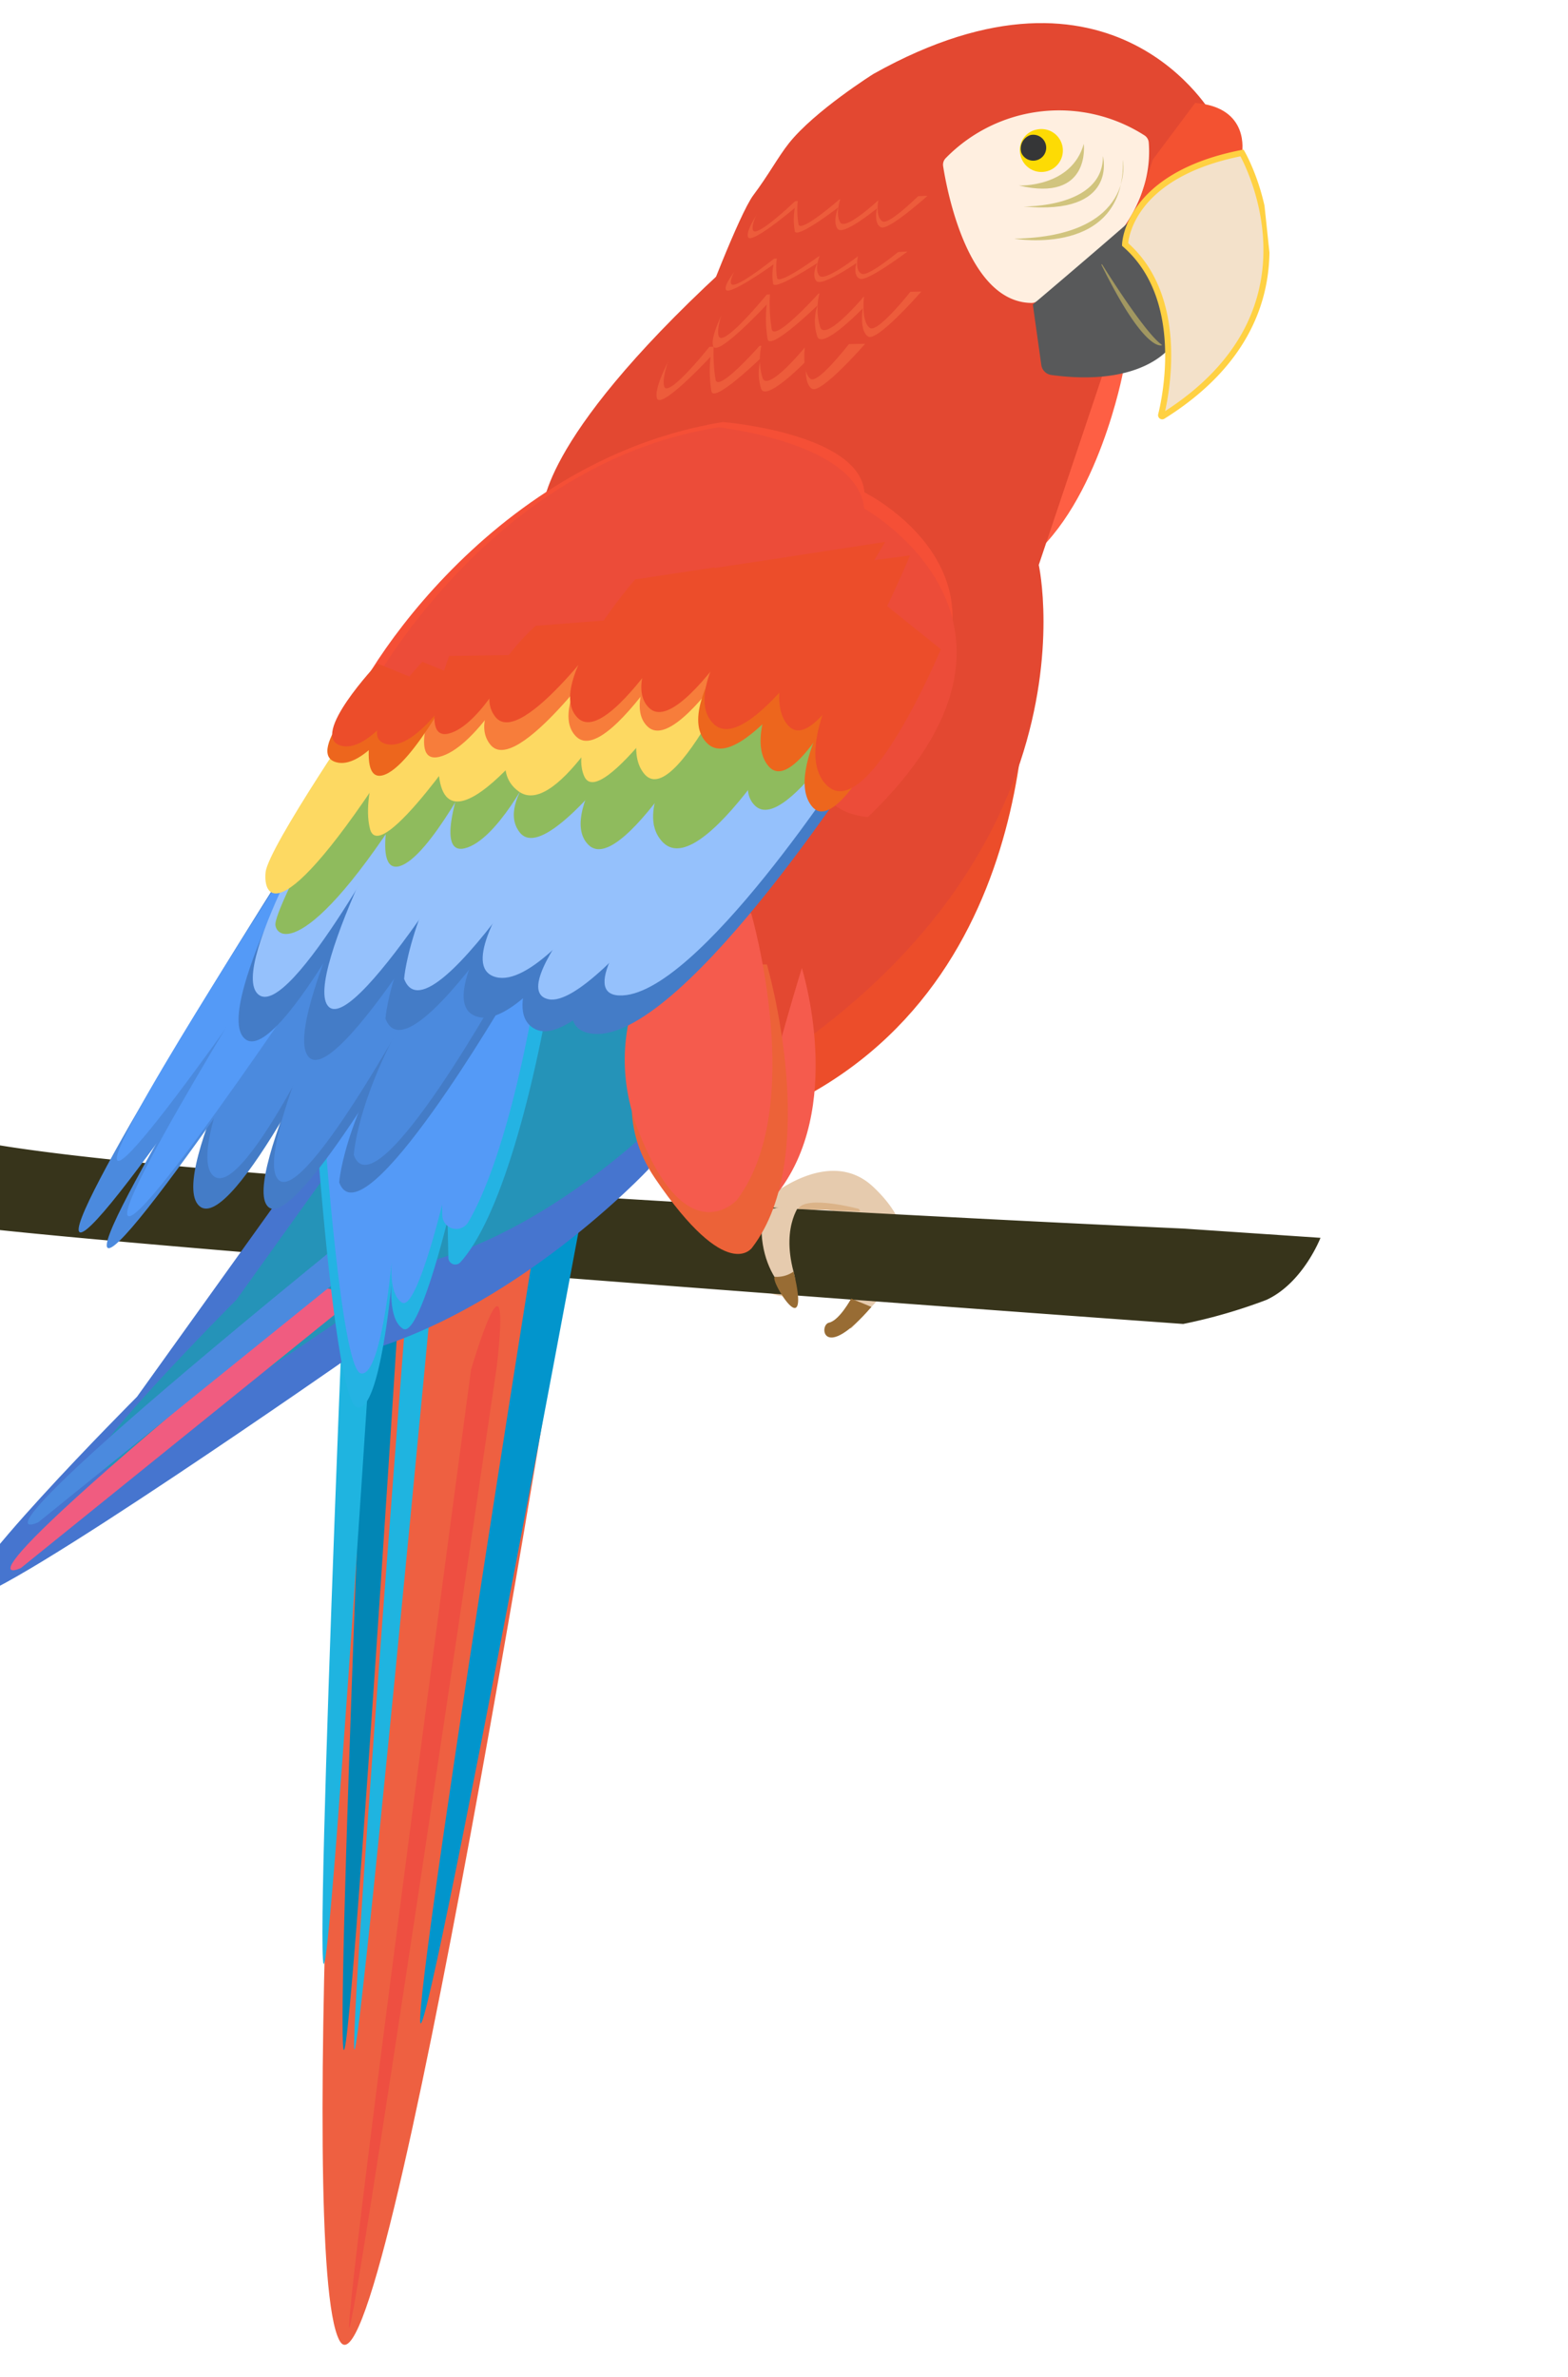 <svg xmlns="http://www.w3.org/2000/svg" xmlns:xlink="http://www.w3.org/1999/xlink" width="130" height="197" viewBox="0 0 130 197">
  <defs>
    <clipPath id="clip-path">
      <rect id="長方形_1094" data-name="長方形 1094" width="130" height="197" transform="translate(0 5936)" fill="#fff" stroke="#707070" stroke-width="1"/>
    </clipPath>
    <clipPath id="clip-path-2">
      <rect id="長方形_827" data-name="長方形 827" width="120.826" height="185.288" fill="none"/>
    </clipPath>
  </defs>
  <g id="img_wood-left_page" transform="translate(0 -5936)">
    <g id="マスクグループ_98" data-name="マスクグループ 98" clip-path="url(#clip-path)">
      <g id="グループ_2197" data-name="グループ 2197" transform="matrix(0.995, -0.105, 0.105, 0.995, -18.174, 5948.832)">
        <g id="グループ_2196" data-name="グループ 2196" transform="translate(1)" clip-path="url(#clip-path-2)">
          <path id="パス_16505" data-name="パス 16505" d="M187.765,52.1s-3.152,10.57-9.395,14.615l4.3-16.45Z" transform="translate(-80.036 -22.553)" fill="#fe5f44"/>
          <path id="パス_16506" data-name="パス 16506" d="M158.731,90.821s-.111,27.2-22,36.342l.5-5.248Z" transform="translate(-61.352 -40.752)" fill="#ec4d2a"/>
          <path id="パス_16507" data-name="パス 16507" d="M154.778,38.93l-7.913,17.3s3.249,28.65-35.781,42.832l-1.185.325-1.486-14.452-1.968-37.351s-.032-5.7,16.859-18.3l3.675-3.636L144,30.4Z" transform="translate(-47.763 -11.512)" fill="#e34831"/>
          <path id="パス_16508" data-name="パス 16508" d="M127.286,170.14s5.581-3.972,8.915-.1c2.533,2.939,3.139,6.121-.117,8.94l-2.874,2.488a.169.169,0,0,1-.276-.163l.481-2.25s4.014-4.019.363-6.735-5.607,1.743-5.607,1.743a12.27,12.27,0,0,0,.639,3.722c.613,1.493-7.372-.069-1.524-7.64" transform="translate(-56.148 -75.537)" fill="#e6cbae"/>
          <path id="パス_16509" data-name="パス 16509" d="M105.261,166.079S4.647,150.895,3.247,146.822s-5.814,5.76-1.186,7.71,102.344,19.4,102.344,19.4a43.814,43.814,0,0,0,7.076-1.261c3.166-1.082,4.987-4.639,4.987-4.639" transform="translate(0 -65.441)" fill="#37341b"/>
          <path id="パス_16517" data-name="パス 16517" d="M131.355,172.606s-1.9,1.6-1.273,5.635-3.475-.131-1.974-5.272Z" transform="translate(-57.334 -77.449)" fill="#e6cbae"/>
          <path id="パス_16518" data-name="パス 16518" d="M139.729,188.627l-1.6-.862s-1.15,1.691-2.032,1.79-.871,3.293,3.629-.928" transform="translate(-60.865 -84.251)" fill="#986c34"/>
          <path id="パス_16519" data-name="パス 16519" d="M75.078,174.327S49.868,268.192,46.878,261,56.9,176.877,56.9,176.877s18.055-14.469,18.173-2.55" transform="translate(-20.834 -76.109)" fill="#ee6041"/>
          <path id="パス_16520" data-name="パス 16520" d="M89.058,139.925s-25.76,86.955-24.7,79.55S85.13,139.635,85.13,139.635s6.586-11.255,3.928.289" transform="translate(-28.865 -60.449)" fill="#0295cc"/>
          <path id="パス_16521" data-name="パス 16521" d="M67.1,138.517s-15.039,89.335-14.675,81.867,11.466-81.668,11.466-81.668,4.587-11.966,3.209-.2" transform="translate(-23.521 -59.83)" fill="#0286b5"/>
          <path id="パス_16522" data-name="パス 16522" d="M67.784,170s-14.331,71.077-13.723,65.122,11.593-65.012,11.593-65.012,3.619-9.481,2.13-.11" transform="translate(-24.249 -74.422)" fill="#1fb4e0"/>
          <path id="パス_16523" data-name="パス 16523" d="M65.449,125.344S50.41,214.68,50.774,207.211,62.24,125.543,62.24,125.543s4.587-11.966,3.209-.2" transform="translate(-22.78 -53.919)" fill="#1fb4e0"/>
          <path id="パス_16524" data-name="パス 16524" d="M69.411,188.253s-21.7,84.6-20.482,77.49,18.326-77.43,18.326-77.43,4.615-11.227,2.156-.06" transform="translate(-21.933 -82.25)" fill="#ee4f41"/>
          <path id="パス_16525" data-name="パス 16525" d="M63.163,152.055s-12.41,10.76-26.026,12.728c0,0-30.9,17.067-33.615,16.7s15.493-15.121,15.493-15.121l17.645-19.825s34.661-27.307,26.5,5.517" transform="translate(-1.456 -60.972)" fill="#4675cf"/>
          <path id="パス_16526" data-name="パス 16526" d="M75.184,144.588S64.511,153.842,52.8,155.535c0,0-26.571,14.677-28.909,14.363s13.324-13,13.324-13l15.175-17.05S82.2,116.36,75.184,144.588" transform="translate(-10.614 -58.638)" fill="#2593b8"/>
          <path id="パス_16527" data-name="パス 16527" d="M41.311,178.751,11.093,198.289s-8.446,2.958,27.449-20.435Z" transform="translate(-4.589 -79.804)" fill="#f05c80"/>
          <path id="パス_16528" data-name="パス 16528" d="M44.615,172.2,14.4,191.737S5.951,194.694,41.846,171.3Z" transform="translate(-6.072 -76.864)" fill="#4b8ade"/>
          <path id="パス_16529" data-name="パス 16529" d="M83.021,136.72s-4.49,16.408-9.578,20.988a.574.574,0,0,1-.958-.474l.261-3.1s-3.4,9.53-4.623,8.551-.468-4.188-.468-4.188-2.124,10.949-3.985,10.265-.874-25.788-.874-25.788,19.046-12.342,20.225-6.252" transform="translate(-28.06 -60.589)" fill="#24b3e3"/>
          <path id="パス_16530" data-name="パス 16530" d="M82.248,137.638s-3.255,11.9-7.233,17.314a1.156,1.156,0,0,1-2.087-.777L73,153.31s-3.059,8.576-4.161,7.7-.421-3.769-.421-3.769-1.911,9.854-3.587,9.238-.787-23.209-.787-23.209,17.141-11.107,18.2-5.626" transform="translate(-28.632 -61.077)" fill="#549af7"/>
          <path id="パス_16531" data-name="パス 16531" d="M80.974,132.77s-14.142,19.339-15.519,13.968c0,0,1.05-6.234,9.145-15.426s6.374,1.458,6.374,1.458" transform="translate(-29.37 -57.243)" fill="#447cc7"/>
          <path id="パス_16532" data-name="パス 16532" d="M69.153,133.038s-12.909,18.214-14.939,15.679,9.241-19.777,9.241-19.777Z" transform="translate(-24.216 -57.856)" fill="#447cc7"/>
          <path id="パス_16533" data-name="パス 16533" d="M57.6,132.524s-11.272,18.2-13.732,15.4,9.006-19.27,9.006-19.27,6.6-.518,4.725,3.872" transform="translate(-19.527 -57.718)" fill="#447cc7"/>
          <path id="パス_16534" data-name="パス 16534" d="M82.24,130.224s-12.883,18.5-14.172,13.334c0,0,.933-5.979,8.316-14.764s5.855,1.43,5.855,1.43" transform="translate(-30.543 -56.191)" fill="#4b8ade"/>
          <path id="パス_16535" data-name="パス 16535" d="M70.419,129.3S58.158,147.442,56.2,144.9s8.743-19.721,8.743-19.721Z" transform="translate(-25.112 -56.167)" fill="#4b8ade"/>
          <path id="パス_16536" data-name="パス 16536" d="M59.046,129.445S48.716,146.934,46.431,144.22s8.233-18.527,8.233-18.527,6.091-.469,4.383,3.753" transform="translate(-20.688 -56.392)" fill="#4b8ade"/>
          <path id="パス_16537" data-name="パス 16537" d="M132.839,137.61s2.457,12-4.176,18.543,4.176-18.543,4.176-18.543" transform="translate(-56.766 -61.747)" fill="#f55b4d"/>
          <path id="パス_16538" data-name="パス 16538" d="M177.2,9.318s-6.566-15.537-27.647-6.485c0,0-5.179,2.535-7.584,4.986-.995,1.014-1.97,2.454-3.365,3.949-1.353,1.45-5.326,9.373-5.326,9.373l29.042,4.7Z" transform="translate(-59.8 0)" fill="#e34831"/>
          <path id="パス_16539" data-name="パス 16539" d="M188.6,16.238a13.127,13.127,0,0,0-16.542.135.778.778,0,0,0-.307.66c.105,2.087.867,11.435,6.095,12.033a.775.775,0,0,0,.368-.048c1.382-.538,10.461-4.36,10.686-12.14a.782.782,0,0,0-.3-.64" transform="translate(-77.064 -5.991)" fill="#ffefe0"/>
          <path id="パス_16540" data-name="パス 16540" d="M193.991,39.34s-2.594,3.159-10.1,1.321a.973.973,0,0,1-.739-.911l-.175-5.055s11.709-7.948,12.562-8.852-.958.861-.958.861-.068,6.022-.265,6.613Z" transform="translate(-82.102 -11.48)" fill="#58595a"/>
          <path id="パス_16541" data-name="パス 16541" d="M183.461,17.872a1.778,1.778,0,1,0,1.578-1.85,1.722,1.722,0,0,0-1.578,1.85" transform="translate(-82.316 -7.184)" fill="#fddb04"/>
          <path id="パス_16542" data-name="パス 16542" d="M118.2,61.8s15.608,9.859-2.581,22.828c0,0-6.1-.657-2.552-6.856s-9.035,3.018-9.035,3.018L82.876,83.158s-10.435-3.519-9.654-6.507,13.971-20.753,33.93-21.87c0,0,11.169,2.1,11.05,7.022" transform="translate(-32.836 -24.581)" fill="#f54f36"/>
          <path id="パス_16543" data-name="パス 16543" d="M117.526,63.457s15.942,11.177-2.356,25.436c0,0-6.193-.8-2.667-7.677s-9.129,3.264-9.129,3.264l-21.433,2.4S71.318,82.828,72.076,79.5,86.008,56.512,106.238,55.5c0,0,11.352,2.469,11.288,7.96" transform="translate(-32.324 -24.902)" fill="#ec4c39"/>
          <path id="パス_16544" data-name="パス 16544" d="M122.716,136.082s2.925,16.187-3.658,23.171c0,0-2.349,2.941-7.425-6.534s5.891-17.172,5.891-17.172Z" transform="translate(-49.489 -60.821)" fill="#ec6238"/>
          <path id="パス_16545" data-name="パス 16545" d="M121.692,128.187s2.964,16.423-3.688,23.506c0,0-4.637,4.055-7.509-6.632-2.891-10.76,5.948-17.419,5.948-17.419Z" transform="translate(-49.319 -57.274)" fill="#f55b4d"/>
          <path id="パス_16546" data-name="パス 16546" d="M188.488,18.914s.1,4.9-5.705,2.869c0,0,4.311.633,5.705-2.869" transform="translate(-82.016 -8.487)" fill="#d1c47e"/>
          <path id="パス_16547" data-name="パス 16547" d="M190.119,21.045s.787,5.045-6.978,3.458c0,0,6.564.829,6.978-3.458" transform="translate(-82.177 -9.443)" fill="#d1c47e"/>
          <path id="パス_16548" data-name="パス 16548" d="M190.88,21.931s.494,6.417-9.646,5.542c0,0,8.99,2.566,9.646-5.542" transform="translate(-81.321 -9.841)" fill="#d1c47e"/>
          <path id="パス_16549" data-name="パス 16549" d="M48.524,118.432s-20.531,25.95-18.694,26.414,23.25-25.584,23.25-25.584,5.212-7.278-4.556-.83" transform="translate(-13.333 -51.945)" fill="#4b8ade"/>
          <path id="パス_16550" data-name="パス 16550" d="M44.568,115.636s-20.531,25.95-18.694,26.414,23.25-25.584,23.25-25.584,5.212-7.278-4.556-.83" transform="translate(-11.558 -50.69)" fill="#4b8ade"/>
          <path id="パス_16551" data-name="パス 16551" d="M52.075,113.987S31.544,139.937,33.381,140.4s23.25-25.584,23.25-25.584,5.212-7.278-4.556-.83" transform="translate(-14.926 -49.951)" fill="#549af7"/>
          <path id="パス_16552" data-name="パス 16552" d="M49.056,113.21s-17.791,21.91-16.4,22.5,19.868-21.326,19.868-21.326,4.567-6.194-3.465-1.176" transform="translate(-14.617 -49.918)" fill="#549af7"/>
          <path id="パス_16553" data-name="パス 16553" d="M129.279,102.913s-18.426,22.966-25.3,20.311S124.7,97.847,124.7,97.847Z" transform="translate(-46.164 -43.905)" fill="#447cc7"/>
          <path id="パス_16554" data-name="パス 16554" d="M123.508,95.669s-21.723,29.06-26.99,25.856,14.117-21.44,14.117-21.44Z" transform="translate(-42.901 -42.927)" fill="#447cc7"/>
          <path id="パス_16555" data-name="パス 16555" d="M106.927,106.263S93,126.653,87.933,124.61,99.31,106,99.31,106Z" transform="translate(-39.021 -47.562)" fill="#447cc7"/>
          <path id="パス_16556" data-name="パス 16556" d="M92.82,105.082s-16.3,21.906-17.868,15.833c0,0,1.22-7.054,10.544-17.469s7.324,1.636,7.324,1.636" transform="translate(-33.631 -44.515)" fill="#447cc7"/>
          <path id="パス_16557" data-name="パス 16557" d="M79.894,107.176s-14.877,20.632-17.205,17.768,10.663-22.392,10.663-22.392Z" transform="translate(-28.003 -46.016)" fill="#447cc7"/>
          <path id="パス_16558" data-name="パス 16558" d="M67.611,107.746s-11.768,18.5-14.317,15.659,9.416-19.575,9.416-19.575,6.858-.544,4.9,3.915" transform="translate(-23.754 -46.58)" fill="#447cc7"/>
          <path id="パス_16559" data-name="パス 16559" d="M130.678,104.263s-14.991,18.667-21.321,17.726,16.882-20.675,16.882-20.675Z" transform="translate(-48.578 -45.461)" fill="#95c1fc"/>
          <path id="パス_16560" data-name="パス 16560" d="M119.089,106.981s-15.914,18.584-20.063,17.25S109.295,110.7,109.295,110.7Z" transform="translate(-44.097 -48.003)" fill="#95c1fc"/>
          <path id="パス_16561" data-name="パス 16561" d="M110.482,102.74s-14.068,19.091-19.119,17.228,11.51-17.415,11.51-17.415Z" transform="translate(-40.565 -46.016)" fill="#95c1fc"/>
          <path id="パス_16562" data-name="パス 16562" d="M96.237,99.438s-16.3,21.906-17.868,15.833c0,0,1.22-7.054,10.544-17.469s7.324,1.636,7.324,1.636" transform="translate(-35.165 -41.982)" fill="#95c1fc"/>
          <path id="パス_16563" data-name="パス 16563" d="M82.261,103.948s-13.686,18.326-15.808,15.8,9.835-19.871,9.835-19.871Z" transform="translate(-29.705 -44.814)" fill="#95c1fc"/>
          <path id="パス_16564" data-name="パス 16564" d="M69.574,104.657S58.431,121.219,56.054,118.7s8.941-17.51,8.941-17.51,6.439-.521,4.579,3.467" transform="translate(-25.005 -45.395)" fill="#95c1fc"/>
          <path id="パス_16565" data-name="パス 16565" d="M133.324,94.259s-11.424,16.245-14.6,12.3,7.01-12.392,7.01-12.392Z" transform="translate(-52.999 -42.252)" fill="#8fbb5d"/>
          <path id="パス_16566" data-name="パス 16566" d="M144.044,96.608s-8.52,11.605-10.858,8.8,5.236-8.847,5.236-8.847Z" transform="translate(-59.56 -43.33)" fill="#8fbb5d"/>
          <path id="パス_16567" data-name="パス 16567" d="M120.42,95.073s-10.149,14.588-12.764,11.46,6-11.16,6-11.16Z" transform="translate(-48.084 -42.66)" fill="#8fbb5d"/>
          <path id="パス_16568" data-name="パス 16568" d="M128.379,83.534S119.567,99.545,117.132,96s5.15-12.291,5.15-12.291Z" transform="translate(-52.341 -37.482)" fill="#fdd962"/>
          <path id="パス_16569" data-name="パス 16569" d="M108.292,100.117s-8.712,9.9-10.6,6.987,4.1-7.167,4.1-7.167Z" transform="translate(-43.669 -44.842)" fill="#8fbb5d"/>
          <path id="パス_16570" data-name="パス 16570" d="M89.342,102.813s-3.459,6.749-.723,6.387,6.262-5.891,6.262-5.891Z" transform="translate(-39.291 -46.133)" fill="#8fbb5d"/>
          <path id="パス_16571" data-name="パス 16571" d="M79.152,102.271s-3.109,7.58-.544,7.174,7.508-8.1,7.508-8.1Z" transform="translate(-34.817 -45.474)" fill="#8fbb5d"/>
          <path id="パス_16572" data-name="パス 16572" d="M70.171,94.069s-10.3,14.411-10.2,15.916,3.564,2.651,15.561-13.851Z" transform="translate(-26.907 -42.209)" fill="#8fbb5d"/>
          <path id="パス_16573" data-name="パス 16573" d="M118.648,90.9s-9.26,11.114-10.273,7.973,4-8.165,4-8.165Z" transform="translate(-48.568 -40.703)" fill="#fdd962"/>
          <path id="パス_16574" data-name="パス 16574" d="M107.6,91.774s-6.875,10.364-9.84,7.795S99.837,92.2,99.837,92.2s7.908-3.116,7.763-.422" transform="translate(-43.447 -40.687)" fill="#fdd962"/>
          <path id="パス_16575" data-name="パス 16575" d="M96.8,95.087s-11.7,13.135-9.82,1.99l3.06-2.573Z" transform="translate(-38.935 -42.405)" fill="#fdd962"/>
          <path id="パス_16576" data-name="パス 16576" d="M85.109,95.493s-9.019,10.844-9.518,7.533S78.3,94.445,78.3,94.445Z" transform="translate(-33.895 -42.378)" fill="#fdd962"/>
          <path id="パス_16577" data-name="パス 16577" d="M69.19,90.96s-9.471,11.1-9.91,13.158.616,5.51,12.729-9.9Z" transform="translate(-26.564 -40.814)" fill="#fdd962"/>
          <path id="パス_16578" data-name="パス 16578" d="M120.116,79.123s-10.007,14.285-12.581,11.225,5.92-10.927,5.92-10.927Z" transform="translate(-48.034 -35.503)" fill="#f77d3b"/>
          <path id="パス_16579" data-name="パス 16579" d="M105.258,86.5s-8.712,9.9-10.6,6.987,4.1-7.167,4.1-7.167Z" transform="translate(-42.309 -38.731)" fill="#f77d3b"/>
          <path id="パス_16580" data-name="パス 16580" d="M87.049,88.72s-3.843,6.792-.855,6.4,6.893-5.961,6.893-5.961Z" transform="translate(-38.166 -39.809)" fill="#f77d3b"/>
          <path id="パス_16581" data-name="パス 16581" d="M78.118,88.427s-3.109,7.58-.544,7.174,7.508-8.1,7.508-8.1Z" transform="translate(-34.353 -39.262)" fill="#ed661d"/>
          <path id="パス_16582" data-name="パス 16582" d="M130.92,78.725S120.912,93.01,118.339,89.95s5.92-10.927,5.92-10.927Z" transform="translate(-52.881 -35.324)" fill="#f77d3b"/>
          <path id="パス_16583" data-name="パス 16583" d="M208.147,19.08s1.11-3.691-3.427-4.525l-3.975,4.292L197.718,25.6Z" transform="translate(-88.717 -6.531)" fill="#f35231"/>
          <path id="パス_16584" data-name="パス 16584" d="M208.147,22.763s6.172,13.681-8.813,20.992a.093.093,0,0,1-.129-.114c.512-1.408,3.126-9.393-1.487-14.356,0,0,.706-5.658,10.429-6.522" transform="translate(-88.717 -10.214)" fill="#f3e1ca"/>
          <path id="パス_16585" data-name="パス 16585" d="M208.147,22.763s6.172,13.681-8.813,20.992a.093.093,0,0,1-.129-.114c.512-1.408,3.126-9.393-1.487-14.356C197.718,29.285,198.424,23.627,208.147,22.763Z" transform="translate(-88.717 -10.214)" fill="none" stroke="#ffd142" stroke-miterlimit="10" stroke-width="0.5"/>
          <path id="パス_16586" data-name="パス 16586" d="M183.65,18.134a1.073,1.073,0,1,0,.905-1.384,1.18,1.18,0,0,0-.905,1.384" transform="translate(-82.401 -7.513)" fill="#353637"/>
          <path id="パス_16587" data-name="パス 16587" d="M143.052,78.006S130.225,95.234,126.98,91.582s7.607-13.165,7.607-13.165Z" transform="translate(-56.705 -35.002)" fill="#ed661d"/>
          <path id="パス_16588" data-name="パス 16588" d="M146.952,84.9s-8.726,15.6-11.125,12.153,5.1-11.976,5.1-11.976Z" transform="translate(-60.734 -38.094)" fill="#ed661d"/>
          <path id="パス_16589" data-name="パス 16589" d="M152.221,92.793S144,107.578,141.732,104.306s4.809-11.348,4.809-11.348Z" transform="translate(-63.395 -41.637)" fill="#ed661d"/>
          <path id="パス_16590" data-name="パス 16590" d="M74.835,87.8S68.52,93.2,71.093,94.249s6.83-4.78,6.83-4.78Z" transform="translate(-31.623 -39.399)" fill="#ed661d"/>
          <path id="パス_16591" data-name="パス 16591" d="M120.651,76.369S110.644,90.654,108.07,87.594s5.92-10.927,5.92-10.927Z" transform="translate(-48.274 -34.267)" fill="#ec4d2a"/>
          <path id="パス_16592" data-name="パス 16592" d="M106.459,82.453s-8.712,9.9-10.6,6.987,4.1-7.167,4.1-7.167Z" transform="translate(-42.847 -36.916)" fill="#ec4d2a"/>
          <path id="パス_16593" data-name="パス 16593" d="M88.753,85.415s-3.459,6.749-.724,6.387,6.262-5.891,6.262-5.891Z" transform="translate(-39.027 -38.326)" fill="#ec4d2a"/>
          <path id="パス_16594" data-name="パス 16594" d="M131.454,75.971S121.446,90.256,118.873,87.2s5.92-10.927,5.92-10.927Z" transform="translate(-53.121 -34.089)" fill="#ec4d2a"/>
          <path id="パス_16595" data-name="パス 16595" d="M143.908,75.251s-12.5,17.193-15.686,13.533,7.408-13.142,7.408-13.142Z" transform="translate(-57.266 -33.766)" fill="#ec4d2a"/>
          <path id="パス_16596" data-name="パス 16596" d="M150.865,77.653s-9.04,16.6-11.547,12.918,5.28-12.746,5.28-12.746Z" transform="translate(-62.29 -34.843)" fill="#ec4d2a"/>
          <path id="パス_16597" data-name="パス 16597" d="M154.614,88.6s-7.767,14.216-10.7,10.065,6.294-14.442,6.294-14.442Z" transform="translate(-64.316 -37.79)" fill="#ec4d2a"/>
          <path id="パス_16598" data-name="パス 16598" d="M75.814,85.406S69.5,90.8,72.072,91.85s6.83-4.78,6.83-4.78Z" transform="translate(-32.063 -38.322)" fill="#ec4d2a"/>
          <path id="パス_16599" data-name="パス 16599" d="M82.544,85.861S76.229,91.253,78.8,92.3s6.83-4.78,6.83-4.78Z" transform="translate(-35.082 -38.526)" fill="#ec4d2a"/>
          <path id="パス_16600" data-name="パス 16600" d="M130.623,182.827a2.393,2.393,0,0,1-1.507.275c-.563-.217.783,2.92,1.366,2.725s.141-3,.141-3" transform="translate(-57.875 -82.036)" fill="#986c34"/>
          <path id="パス_16601" data-name="パス 16601" d="M138.648,173.745s-4.217-1.624-5-.533l5.1.744Z" transform="translate(-59.971 -77.552)" fill="#dbb388"/>
          <path id="パス_16602" data-name="パス 16602" d="M193.922,37.206c.787,1.606,3.062,6.127,4.21,7.124a.032.032,0,0,1-.018.057c-.318.024-1.734-.316-4.252-7.155a.033.033,0,0,1,.06-.026" transform="translate(-86.986 -16.686)" fill="#a19761"/>
          <path id="パス_16603" data-name="パス 16603" d="M142.938,44.238s-4.08,3.789-4.775,3.239-.2-2.362-.2-2.362-3.532,2.966-3.973,1.982a4.111,4.111,0,0,1,.269-2.625s-4.215,3.318-4.4,2.374a10.338,10.338,0,0,1,.223-2.883s-4.594,4.011-4.779,2.938,2.006-4.012,2.006-4.012Z" transform="translate(-56.22 -19.245)" fill="#ed5c3b"/>
          <path id="パス_16604" data-name="パス 16604" d="M143.192,41.923s-3.838,4.219-4.493,3.6-.194-2.636-.194-2.636-3.322,3.3-3.74,2.2a5.349,5.349,0,0,1,.248-2.928s-3.965,3.693-4.14,2.64a13.535,13.535,0,0,1,.2-3.216s-4.32,4.464-4.5,3.268,1.883-4.473,1.883-4.473Z" transform="translate(-56.792 -18.121)" fill="#e34831"/>
          <path id="パス_16605" data-name="パス 16605" d="M152.154,37.321s-4.08,3.79-4.775,3.239-.2-2.362-.2-2.362-3.532,2.966-3.973,1.984a4.112,4.112,0,0,1,.269-2.625s-4.215,3.317-4.4,2.374a10.34,10.34,0,0,1,.223-2.882s-4.593,4.011-4.778,2.937,2.006-4.012,2.006-4.012Z" transform="translate(-60.355 -16.142)" fill="#ed5c3b"/>
          <path id="パス_16606" data-name="パス 16606" d="M152.681,35.2s-3.969,4.244-4.646,3.626-.2-2.651-.2-2.651-3.436,3.322-3.868,2.218a5.246,5.246,0,0,1,.257-2.946s-4.1,3.716-4.281,2.657a13.257,13.257,0,0,1,.212-3.234s-4.468,4.491-4.651,3.288,1.948-4.5,1.948-4.5Z" transform="translate(-60.797 -15.103)" fill="#e34831"/>
          <path id="パス_16607" data-name="パス 16607" d="M152.63,31.646s-3.551,2.138-4.151,1.833-.165-1.323-.165-1.323-3.072,1.675-3.452,1.126.243-1.473.243-1.473-3.666,1.875-3.822,1.347a3.845,3.845,0,0,1,.2-1.616s-4,2.265-4.153,1.664,1.754-2.256,1.754-2.256Z" transform="translate(-61.619 -13.887)" fill="#ed5c3b"/>
          <path id="パス_16608" data-name="パス 16608" d="M153.093,30.455s-3.456,2.393-4.041,2.049-.164-1.485-.164-1.485-2.99,1.874-3.361,1.258.234-1.652.234-1.652-3.569,2.1-3.721,1.5a4.915,4.915,0,0,1,.2-1.813s-3.89,2.534-4.043,1.86,1.7-2.528,1.7-2.528Z" transform="translate(-62.004 -13.303)" fill="#e34831"/>
          <path id="パス_16609" data-name="パス 16609" d="M156.608,23.5s-3.514,2.551-4.11,2.184-.167-1.584-.167-1.584-3.04,2-3.418,1.339.237-1.761.237-1.761-3.629,2.235-3.784,1.6a5.475,5.475,0,0,1,.2-1.934s-3.956,2.7-4.112,1.982,1.733-2.7,1.733-2.7Z" transform="translate(-63.466 -10.154)" fill="#ed5c3b"/>
          <path id="パス_16610" data-name="パス 16610" d="M157.064,22.072s-3.42,2.856-4,2.443-.166-1.777-.166-1.777-2.959,2.236-3.328,1.5.228-1.976.228-1.976-3.532,2.5-3.684,1.792a7.02,7.02,0,0,1,.189-2.17s-3.849,3.023-4,2.216,1.684-3.022,1.684-3.022Z" transform="translate(-63.847 -9.456)" fill="#e34831"/>
        </g>
      </g>
    </g>
  </g>
</svg>
